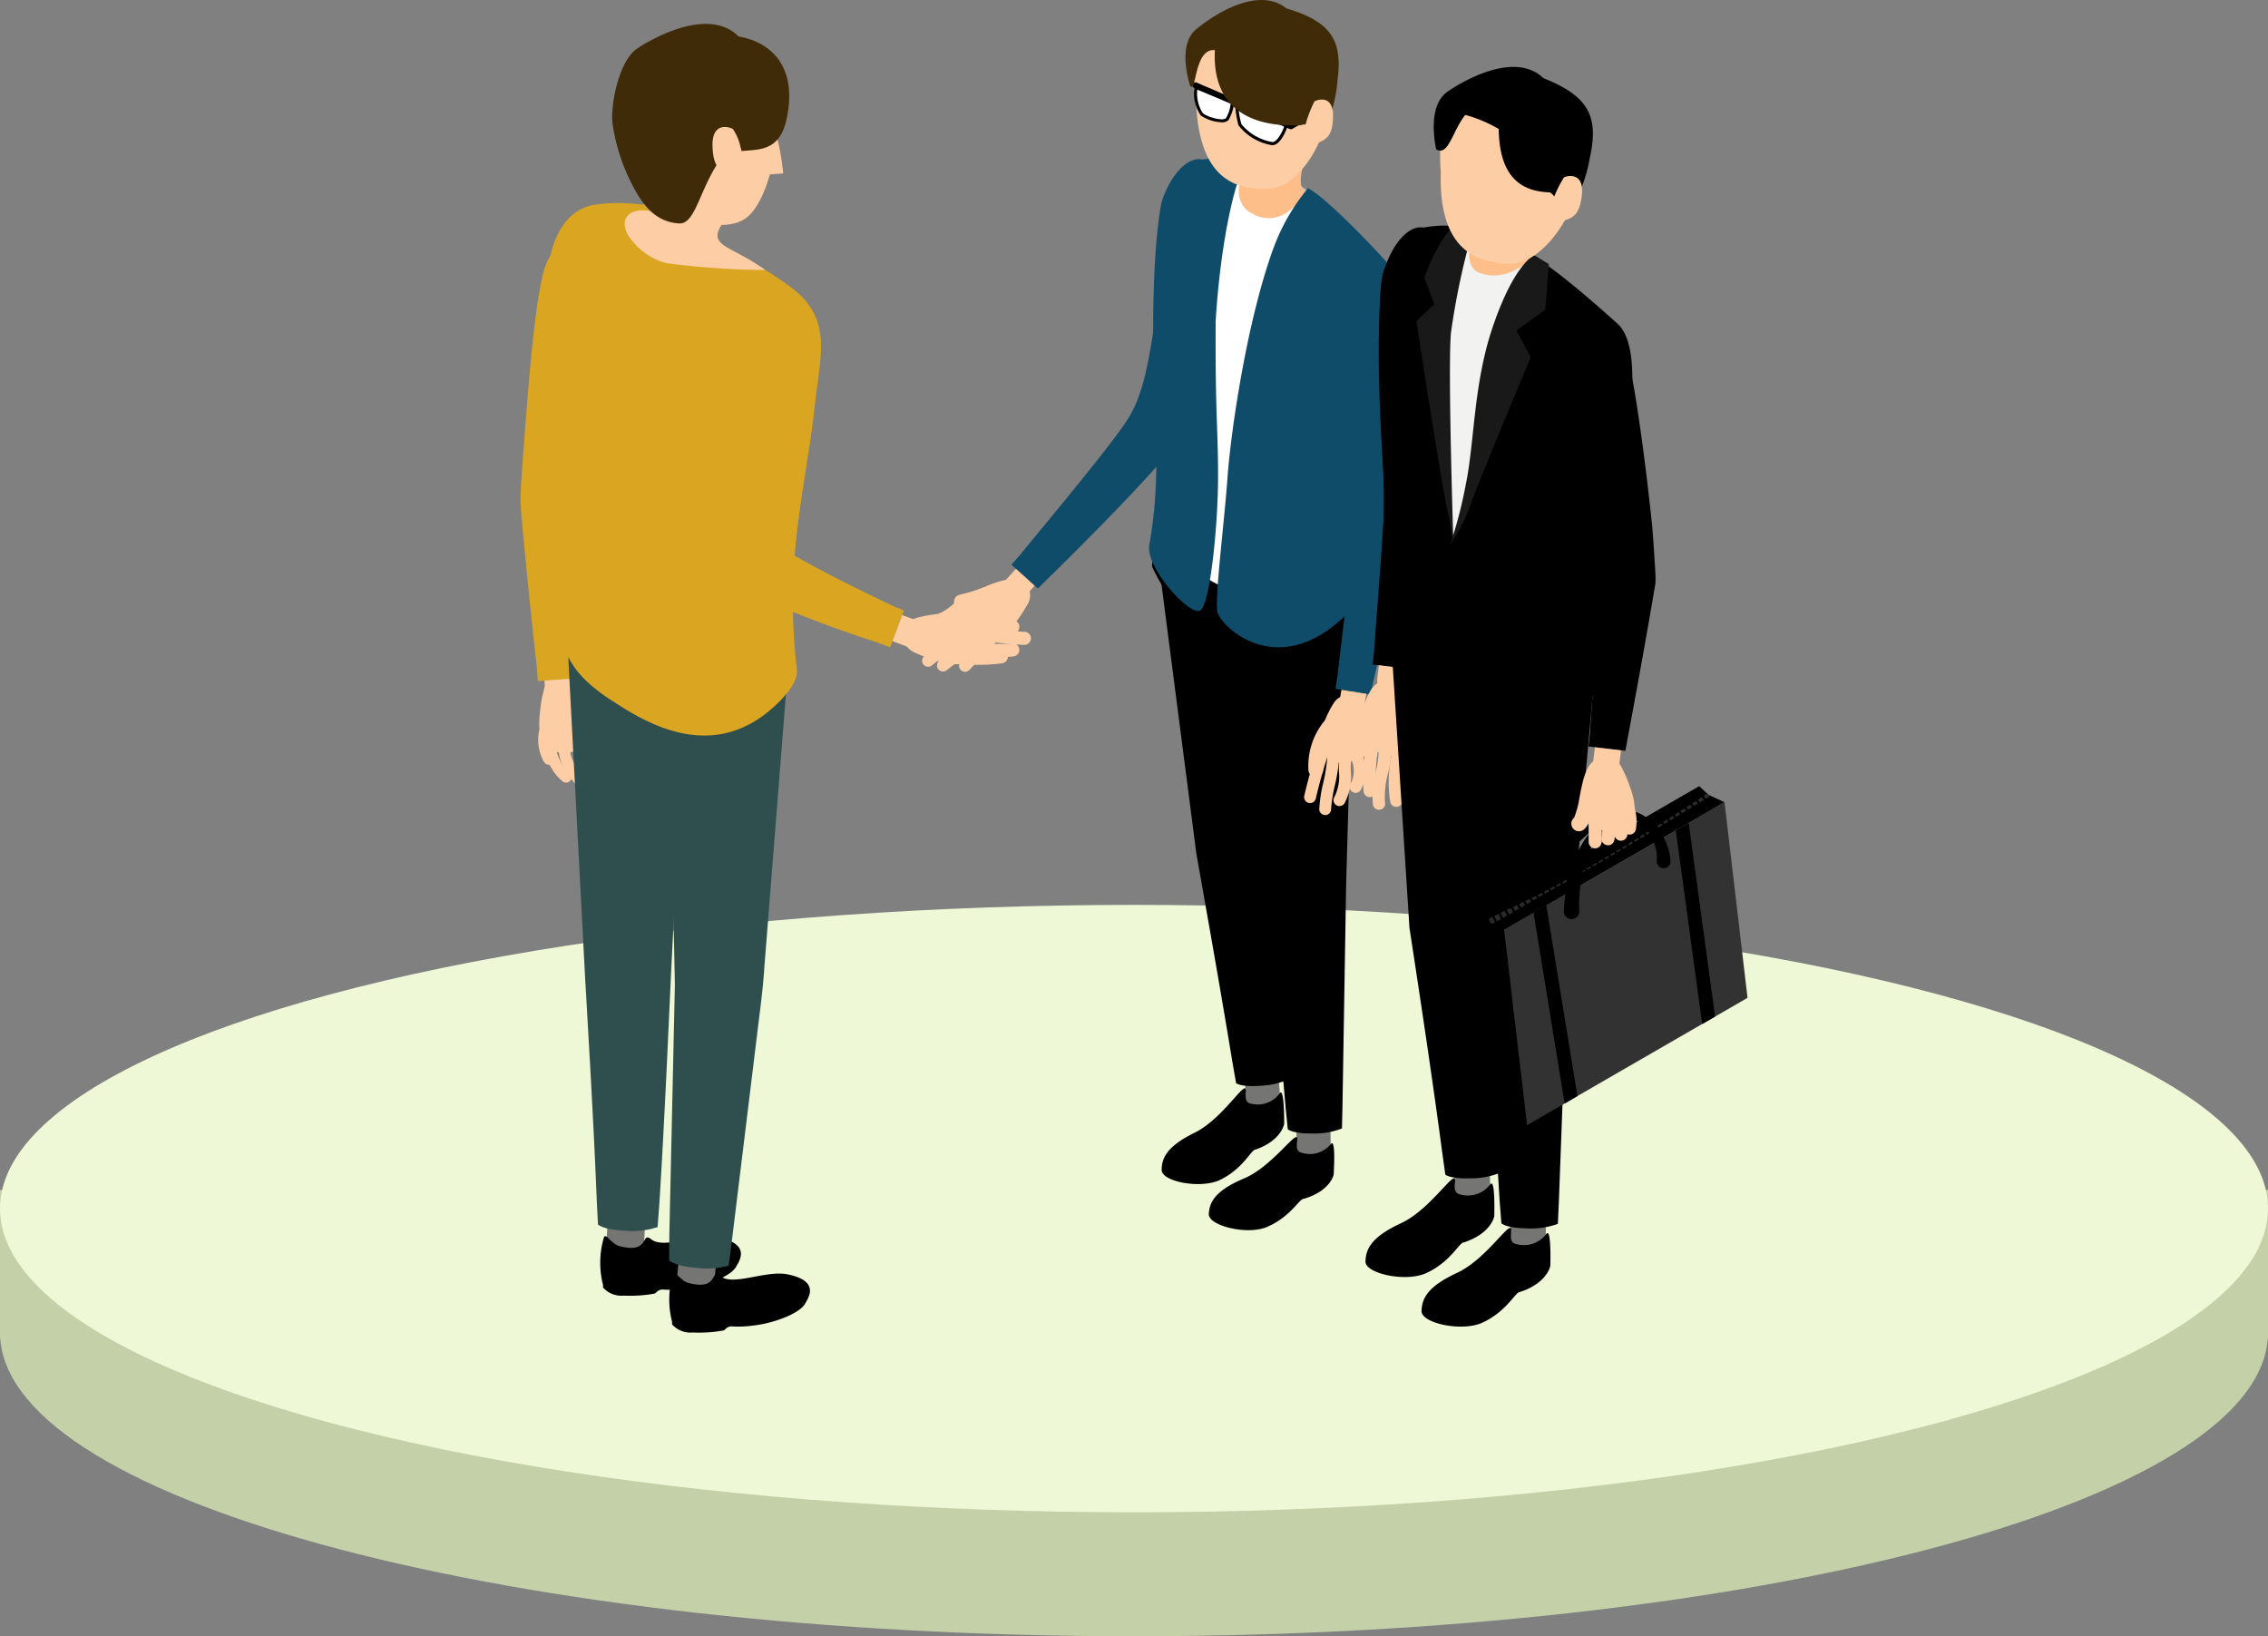 <svg xmlns="http://www.w3.org/2000/svg" width="183" height="132" viewBox="0 0 183 132">
  <rect x="0" y="0" width="183" height="132" fill="#808080" stroke="none"/>
  <g id="reform-icon03" transform="translate(-1004 -2138)">
    <path id="合体_6" data-name="合体 6" d="M-2244.981,25H-2245V13h10.687c15.384-7.734,45.8-13,80.813-13s65.429,5.265,80.814,13H-2062V25h-.019c-.993,13.3-41.571,24-91.482,24S-2243.988,38.3-2244.981,25Z" transform="translate(3249 2221)" fill="#c3d0a8"/>
    <ellipse id="楕円形_23" data-name="楕円形 23" cx="91.5" cy="24.5" rx="91.5" ry="24.5" transform="translate(1004 2211)" fill="#eef8d7"/>
    <g id="グループ_11210" data-name="グループ 11210" transform="translate(496.253 1934)">
      <g id="グループ_11184" data-name="グループ 11184" transform="translate(582.156 204)">
        <g id="グループ_11171" data-name="グループ 11171" transform="translate(18.933 41.02)">
          <path id="パス_12540" data-name="パス 12540" d="M783.88,555.149l.134-.118c.06-.057.1-.093.176-.171l.1-.106c.037-.042.079-.093.116-.14a2.962,2.962,0,0,0,.247-.368,2.58,2.58,0,0,0,.332-1.36l-.005-.109,0-.028,0-.055-.009-.11-.073-.883-2.736.238.072.863.015.194a.172.172,0,0,1,.019-.1,1.035,1.035,0,0,1-.166.165.752.752,0,0,0-.235.443.453.453,0,0,0,.035.292.214.214,0,0,0,.2.114l.155.008a.1.1,0,0,1,.055.011.46.46,0,0,1,.114.054c.012.012.064.039.1.066a.964.964,0,0,1,.12.1c.048.042.135.11.2.173l.1.1c.036.037.057.063.141.143.138.135.277.279.414.432l.2.231.013,0,.024,0a.226.226,0,0,0,.041-.017A.548.548,0,0,0,783.88,555.149Z" transform="translate(-775.062 -505.636)" fill="#757573"/>
          <path id="パス_12541" data-name="パス 12541" d="M763.427,371.052a3.6,3.6,0,0,0-3.554-3.268l-1.824.112c-1.757.107-3.5,1.5-3.275,3.258l2.674,20.638.335,2.592.084.648.042.324.021.162.034.217.229,1.288.906,5.137c.6,3.425,1.193,6.853,1.752,10.276l.3,1.707s.4.336,2.063.2a5.894,5.894,0,0,0,2.291-.576l-.094-1.757c-.221-3.449-.476-6.869-.734-10.295l-.4-5.135-.1-1.284-.02-.269-.01-.285-.02-.64-.079-2.563Z" transform="translate(-754.754 -367.779)"/>
        </g>
        <g id="グループ_11172" data-name="グループ 11172" transform="translate(26.159 46.651)">
          <path id="パス_12542" data-name="パス 12542" d="M801.953,569.791l.133-.553.061-.543-.018-1.171-2.747.041.018,1.172.016-.144-.133.553a.561.561,0,0,0,.414.677l1.578.382A.562.562,0,0,0,801.953,569.791Z" transform="translate(-795.346 -523.127)" fill="#757573"/>
          <path id="パス_12543" data-name="パス 12543" d="M792.259,393.74a3.6,3.6,0,0,0-3.36-3.478l-1.828.007c-1.76.006-3.582,1.3-3.457,3.055l1.479,19.784c.115,1.656.26,3.312.4,4.968l.427,4.967.855,9.932.175,1.735s.377.368,2.045.343a6.062,6.062,0,0,0,2.325-.408l.04-1.736.162-9.794.081-4.9c.028-1.632.047-3.264.1-4.9Z" transform="translate(-783.608 -390.262)"/>
        </g>
        <path id="パス_12544" data-name="パス 12544" d="M778.639,570.424c.06-.946-1.956,2.173-4.3,3.163s-2.781,1.911-2.841,2.857,3.07,1.739,4.68,1.059c1.952-.825,2.616-2.3,2.994-2.278,2.129-.624,2.4-1.935,2.4-1.935s.2-3-.221-2.483a2.181,2.181,0,0,1-2.528.643C778.5,571.26,778.616,570.786,778.639,570.424Z" transform="translate(-748.372 -478.518)"/>
        <path id="パス_12545" data-name="パス 12545" d="M763.106,554.7c.007-.948-1.831,2.279-4.114,3.4s-2.669,2.064-2.676,3.012,3.163,1.563,4.732.794c1.9-.933,2.482-2.445,2.862-2.442,2.09-.742,2.29-2.067,2.29-2.067s.026-3.009-.36-2.467a2.181,2.181,0,0,1-2.488.784C763.015,555.537,763.1,555.058,763.106,554.7Z" transform="translate(-736.992 -466.732)"/>
        <g id="グループ_11173" data-name="グループ 11173" transform="translate(6.679 14.43)">
          <path id="パス_12546" data-name="パス 12546" d="M722.967,278.916a40.827,40.827,0,0,0,1.405-7.8,48.181,48.181,0,0,0,.189-6.792,8.416,8.416,0,0,0-.117-.922,2.381,2.381,0,0,0-1.942-1.786,1.942,1.942,0,0,0-1.946,1.439,5.627,5.627,0,0,0-.246,1.069c-.218,1.6-.356,4.066-.593,6.568a47.053,47.053,0,0,1-1.013,6.737c-.051.213-.12.446-.19.71s-.161.541-.265.834l-.164.455-.193.463c-.069.155-.147.3-.222.461-.037.081-.082.144-.123.219l-.063.11-.032.056-.016.028-.008.014,0,.007-.079.122h0q-.1.156-.2.321c-.078.121-.186.268-.279.4-.185.274-.417.573-.634.868-.449.6-.93,1.214-1.418,1.831-.977,1.234-1.981,2.471-2.885,3.575-1.809,2.209-3.218,3.895-3.29,4.013l-.732.822,2.13,1.924.791-.776c.913-.893,2.635-2.6,4.528-4.532.945-.971,1.935-1.993,2.886-3.016.476-.516.943-1.018,1.393-1.538l.335-.383.333-.4.164-.2c.028-.035.052-.062.083-.1l.091-.125.354-.5h0l0-.006-.088.136h0l0,0,.008-.011.016-.023.031-.045.062-.09.121-.178c.078-.118.163-.236.23-.35.132-.226.261-.448.379-.661l.305-.611c.1-.2.17-.382.25-.563A17.505,17.505,0,0,0,722.967,278.916Z" transform="translate(-707.389 -261.616)" fill="#0f4c6a"/>
          <path id="パス_12547" data-name="パス 12547" d="M707.455,389.434l.768-.849-1.51-1.364-.765.845a.458.458,0,0,0,.032.647l.826.752A.459.459,0,0,0,707.455,389.434Z" transform="translate(-705.83 -355.762)" fill="#fdcea5"/>
        </g>
        <g id="グループ_11175" data-name="グループ 11175" transform="translate(0 46.639)">
          <path id="パス_12548" data-name="パス 12548" d="M692.383,392.835a3.789,3.789,0,0,1,.691-.711,8.7,8.7,0,0,1,.812-.579,12.062,12.062,0,0,1,1.786-.983,1.333,1.333,0,0,1,1.7,1.853,12.033,12.033,0,0,1-1.131,1.7,8.662,8.662,0,0,1-.646.76,3.782,3.782,0,0,1-.767.628,1.85,1.85,0,0,1-2.446-2.663Z" transform="translate(-688.818 -390.393)" fill="#fdcea5"/>
          <g id="グループ_11174" data-name="グループ 11174">
            <path id="パス_12549" data-name="パス 12549" d="M681.424,401.031a.481.481,0,0,1-.259-.887l3.856-2.456a.481.481,0,1,1,.517.811l-3.855,2.456A.48.48,0,0,1,681.424,401.031Z" transform="translate(-680.497 -395.76)" fill="#fdcea5"/>
            <path id="パス_12550" data-name="パス 12550" d="M690.072,392.737a.6.6,0,0,1-.119-1.191,12.762,12.762,0,0,0,2.054-.655,8.523,8.523,0,0,1,2.452-.675.6.6,0,1,1,.087,1.2,7.545,7.545,0,0,0-2.107.6,13.879,13.879,0,0,1-2.245.711A.588.588,0,0,1,690.072,392.737Z" transform="translate(-686.889 -390.215)" fill="#fdcea5"/>
            <path id="パス_12551" data-name="パス 12551" d="M679.644,405.423a.481.481,0,0,1-.3-.862l4.5-3.493a.481.481,0,1,1,.59.76l-4.5,3.493A.479.479,0,0,1,679.644,405.423Z" transform="translate(-679.162 -398.274)" fill="#fdcea5"/>
            <path id="パス_12552" data-name="パス 12552" d="M684.427,408.8a.481.481,0,0,1-.293-.863l3.757-2.876a.481.481,0,1,1,.585.764l-3.757,2.876A.481.481,0,0,1,684.427,408.8Z" transform="translate(-682.747 -401.269)" fill="#fdcea5"/>
            <path id="パス_12553" data-name="パス 12553" d="M691.529,405.917a.481.481,0,0,1-.347-.814c.03-.031,2.986-3.119,3.645-3.861a.481.481,0,0,1,.72.639c-.671.756-3.548,3.76-3.67,3.888A.481.481,0,0,1,691.529,405.917Z" transform="translate(-688.071 -398.359)" fill="#fdcea5"/>
          </g>
        </g>
        <g id="グループ_11176" data-name="グループ 11176" transform="translate(33.346 21.446)">
          <path id="パス_12554" data-name="パス 12554" d="M818.343,305.479c-.267-4.1-.811-10.432-1.348-13.38a9,9,0,0,0-.214-.889c-.96-2.093-3.331-2.142-3.9.053a5.487,5.487,0,0,0-.13,1.111c-.083,3.116.7,9.514,1.077,13.115l.193,1.851c0,.117,0,.239.01.365q-.012.267-.024.549c-.013.372-.054.806-.082,1.231-.141,1.742-.358,3.748-.571,5.647-.429,3.8-.857,7.2-.877,7.527l-.173,1.087,2.831.47s.055-.226.226-1.083c.295-1.218,1.083-4.633,1.817-8.2.366-1.788.722-3.6.982-5.247.063-.414.126-.805.171-1.22l.035-.3c.011-.1.024-.185.029-.321.013-.243.025-.5.027-.711C818.4,306.478,818.371,305.916,818.343,305.479Z" transform="translate(-812.302 -289.629)" fill="#0f4c6a"/>
          <path id="パス_12555" data-name="パス 12555" d="M815.467,427.633l.188-1.129-2.007-.333-.188,1.125a.459.459,0,0,0,.376.527l1.1.187A.459.459,0,0,0,815.467,427.633Z" transform="translate(-813.165 -391.973)" fill="#fdcea5"/>
        </g>
        <g id="グループ_11177" data-name="グループ 11177" transform="translate(18.305 11.292)">
          <path id="パス_12556" data-name="パス 12556" d="M782.562,255.843l2.3.842,2.256,1.514-.085,1.176-5.245-2.236Z" transform="translate(-774.393 -254.151)" fill="#c0c0be"/>
          <path id="パス_12557" data-name="パス 12557" d="M775,249.085c.545.551,3.921.795,4.489,1-.121.869-.579,2.287-.266,2.835.592,1.035,1.922,1.835,3.851,3.674l-6.834.3v0l-4.474-4.99c1.791.737,2.65.461,3.051-.3A6.773,6.773,0,0,0,775,249.085Z" transform="translate(-766.875 -249.085)" fill="#fdbe89"/>
          <path id="パス_12558" data-name="パス 12558" d="M758.491,371.822c3.244,2.2,8.138,1.938,9.231.835s.879-2.694.795-4a14.85,14.85,0,0,0-1.648-4.054s-12.771-6.692-12.967-5.748c-.228,1.1-.713,6.838-.713,6.838A14.418,14.418,0,0,0,758.491,371.822Z" transform="translate(-752.954 -331.296)"/>
          <path id="パス_12559" data-name="パス 12559" d="M763.627,255.353c.021.17-1.743,3.084.369,4.25,2.712,1.5,4.443-1.876,4.443-1.876l3.6,3.976-1.663,27.754s-5.407,2.227-9.616-.187c-4.38-2.512-3.874-4.841-3.874-4.841l3.013-28.943A8.921,8.921,0,0,1,763.627,255.353Z" transform="translate(-755.71 -253.679)" fill="#fff"/>
          <path id="パス_12560" data-name="パス 12560" d="M788.183,277.927c-.567,3.169-1.356,5.867-2.035,9.482a43.134,43.134,0,0,0-.7,9.747c.108.852-.771,1.753-1.346,2.268-5.237,4.69-9.508.666-9.928-.547-.3-.858.507-7.026.788-10.924.279-3.865,1.593-12.724,3.7-18.485a16.359,16.359,0,0,1,2.8-4.866c1.788.974,6.251,5.857,6.251,5.857C788.836,271.759,788.749,274.758,788.183,277.927Z" transform="translate(-768.632 -260.716)" fill="#0f4c6a"/>
          <path id="パス_12561" data-name="パス 12561" d="M753.249,258.6c-1.084,5.665-.555,17.373-.434,20.071a37.341,37.341,0,0,1-.545,7.563c-.333,1.8,3.453,5.993,4.186,5.2s1.343-6.66,1.361-10.545-.234-5.085-.193-12.684c.372-6.462,1.71-12.408,2.614-12.819a8.5,8.5,0,0,0-3.7-.266C755.338,254.844,753.911,256.455,753.249,258.6Z" transform="translate(-752.249 -253.542)" fill="#0f4c6a"/>
        </g>
        <g id="グループ_11181" data-name="グループ 11181" transform="translate(21.242)">
          <path id="パス_12562" data-name="パス 12562" d="M777.565,213.892c.194,3.337-2.21,7.947-4.927,8.1s-5.555-.745-5.9-6.631a14.438,14.438,0,0,1-.086-4.382,4.224,4.224,0,0,1,2.712-2.689C774.936,206.1,777.37,210.555,777.565,213.892Z" transform="translate(-765.865 -206.78)" fill="#fdcea5"/>
          <g id="グループ_11180" data-name="グループ 11180" transform="translate(0.571 6.645)">
            <g id="グループ_11178" data-name="グループ 11178" transform="translate(0.123 0.232)">
              <path id="パス_12563" data-name="パス 12563" d="M767.281,232.155a3.055,3.055,0,0,0,.464,2.167c.356.317,1.731.743,2.048.387a3.365,3.365,0,0,0,.426-1.375Z" transform="translate(-767.12 -231.98)" fill="#fff"/>
              <path id="パス_12564" data-name="パス 12564" d="M768.968,234.446a3.243,3.243,0,0,1-1.682-.551,3.149,3.149,0,0,1-.5-2.285l.028-.151,3.17,1.272-.01.1a3.416,3.416,0,0,1-.457,1.446A.717.717,0,0,1,768.968,234.446Zm-1.96-2.636a2.894,2.894,0,0,0,.446,1.9c.35.312,1.626.67,1.869.4a2.9,2.9,0,0,0,.383-1.21Z" transform="translate(-766.745 -231.458)"/>
            </g>
            <g id="グループ_11179" data-name="グループ 11179" transform="translate(3.427 1.532)">
              <path id="パス_12565" data-name="パス 12565" d="M780.483,237.4a7.994,7.994,0,0,0,.263,1.7,4.238,4.238,0,0,0,2.629,1.523c.653-.038,1.125-1.477,1.135-1.586S780.483,237.4,780.483,237.4Z" transform="translate(-780.345 -237.21)" fill="#fff"/>
              <path id="パス_12566" data-name="パス 12566" d="M782.928,240.186a4.324,4.324,0,0,1-2.711-1.6,7.92,7.92,0,0,1-.272-1.741l-.011-.195.182.069c4.128,1.561,4.119,1.648,4.108,1.766-.01.1-.493,1.656-1.253,1.7Zm-2.717-3.162a6.559,6.559,0,0,0,.239,1.463,4.127,4.127,0,0,0,2.505,1.445c.481-.028.909-1.1,1-1.407C783.583,238.326,781.579,237.544,780.212,237.024Z" transform="translate(-779.934 -236.649)"/>
            </g>
            <path id="パス_12567" data-name="パス 12567" d="M774.193,234.314a.238.238,0,0,1-.094-.019l-7.7-3.306a.238.238,0,0,1,.188-.438l7.592,3.259,3.035-1.765a.238.238,0,1,1,.239.411l-3.138,1.825A.239.239,0,0,1,774.193,234.314Z" transform="translate(-766.253 -230.532)"/>
          </g>
          <path id="パス_12568" data-name="パス 12568" d="M772.114,204.672c3.55,1.068,4.571,2.509,4.127,5.834a11.379,11.379,0,0,1-1.469,4.764s-.337-1.571-1.495-1.166c-1.456.056-7.243.253-6.928-6.058-1.706-.19-1.48,3.679-2.008,2.854-.373-1.253-.765-3.48.486-4.528C765.9,205.468,769.715,202.75,772.114,204.672Z" transform="translate(-763.974 -204)" fill="#402b09"/>
          <path id="パス_12569" data-name="パス 12569" d="M802.872,239.75c.95-.43,1.622-.469,1.667-2.272s-1.208-1.429-1.5-1.263a9.666,9.666,0,0,0-.837,2.374Z" transform="translate(-792.629 -228.035)" fill="#fdcea5"/>
        </g>
        <g id="グループ_11183" data-name="グループ 11183" transform="translate(30.818 56.082)">
          <path id="パス_12570" data-name="パス 12570" d="M807.314,431.659a2.62,2.62,0,0,1,.088-.816,6.525,6.525,0,0,1,.267-.783,8.6,8.6,0,0,1,.763-1.525,1.357,1.357,0,0,1,2.461.444,8.589,8.589,0,0,1,.183,1.7,6.539,6.539,0,0,1-.023.827,2.614,2.614,0,0,1-.2.795,1.856,1.856,0,0,1-3.537-.637Z" transform="translate(-806.031 -427.919)" fill="#fdcea5"/>
          <g id="グループ_11182" data-name="グループ 11182" transform="translate(0 1.812)">
            <path id="パス_12571" data-name="パス 12571" d="M802.686,445.2a.478.478,0,0,1-.465-.593,40.625,40.625,0,0,1,1.287-4.413c.068-.19.125-.351.174-.505a.479.479,0,0,1,.912.29c-.052.163-.112.334-.184.535a39.834,39.834,0,0,0-1.26,4.321A.478.478,0,0,1,802.686,445.2Z" transform="translate(-802.207 -438.308)" fill="#fdcea5"/>
            <path id="パス_12572" data-name="パス 12572" d="M804.176,439.944h-.02a.6.6,0,0,1-.578-.618,5.709,5.709,0,0,1,1.31-3.921.6.6,0,0,1,.971.7,4.555,4.555,0,0,0-1.086,3.263A.6.6,0,0,1,804.176,439.944Z" transform="translate(-803.234 -435.156)" fill="#fdcea5"/>
            <path id="パス_12573" data-name="パス 12573" d="M807.557,449.483a.478.478,0,0,1-.478-.458,11.46,11.46,0,0,1,.307-2.076,13.11,13.11,0,0,0,.367-2.639.478.478,0,0,1,.953-.089,12.76,12.76,0,0,1-.381,2.914,12.181,12.181,0,0,0-.29,1.85.478.478,0,0,1-.458.5Z" transform="translate(-805.858 -441.625)" fill="#fdcea5"/>
            <path id="パス_12574" data-name="パス 12574" d="M812.152,450.123a.478.478,0,0,1-.413-.719,3.727,3.727,0,0,0,.373-2.063,5.959,5.959,0,0,1,.088-1.36.478.478,0,1,1,.935.2,5.182,5.182,0,0,0-.066,1.143,4.6,4.6,0,0,1-.5,2.556A.478.478,0,0,1,812.152,450.123Z" transform="translate(-809.303 -442.988)" fill="#fdcea5"/>
            <path id="パス_12575" data-name="パス 12575" d="M817.359,447.167a.479.479,0,0,1-.413-.719,2.224,2.224,0,0,0,.15-1.771,3.852,3.852,0,0,1-.112-1.16.478.478,0,1,1,.952.092,3.106,3.106,0,0,0,.1.878,3.145,3.145,0,0,1-.26,2.442A.478.478,0,0,1,817.359,447.167Z" transform="translate(-813.206 -441.099)" fill="#fdcea5"/>
          </g>
        </g>
      </g>
      <g id="グループ_11195" data-name="グループ 11195" transform="translate(549.741 205.93)">
        <g id="グループ_11186" data-name="グループ 11186" transform="translate(1.428 52.493)">
          <path id="パス_12576" data-name="パス 12576" d="M555.93,426.254a3.517,3.517,0,0,1-.137-.965,8.449,8.449,0,0,1,.059-.98,11.031,11.031,0,0,1,.368-1.98,1.446,1.446,0,0,1,2.693-.208,11,11,0,0,1,.667,1.9,8.453,8.453,0,0,1,.208.959,3.528,3.528,0,0,1,.012.975,2,2,0,0,1-3.87.3Z" transform="translate(-555.705 -421.294)" fill="#fdcea5"/>
          <g id="グループ_11185" data-name="グループ 11185" transform="translate(0 1.624)">
            <path id="パス_12577" data-name="パス 12577" d="M568.237,445.846a.457.457,0,0,1-.374-.194,11,11,0,0,1-1.716-3.744.457.457,0,1,1,.9-.128,10.267,10.267,0,0,0,1.559,3.347.457.457,0,0,1-.374.719Z" transform="translate(-563.463 -437.978)" fill="#fdcea5"/>
            <path id="パス_12578" data-name="パス 12578" d="M567.835,432.638a.571.571,0,0,1-.569-.535,2.786,2.786,0,0,0-.682-1.687,6.218,6.218,0,0,1-1-1.894.571.571,0,1,1,1.088-.347,5.093,5.093,0,0,0,.838,1.573,3.887,3.887,0,0,1,.9,2.282.571.571,0,0,1-.534.606Z" transform="translate(-563.025 -427.777)" fill="#fdcea5"/>
            <path id="パス_12579" data-name="パス 12579" d="M563.779,445.419a.456.456,0,0,1-.36-.176l-.033-.043c-.839-1.073-1.5-1.92-1.316-3.395a.457.457,0,0,1,.907.114c-.138,1.1.339,1.707,1.129,2.718l.033.043a.457.457,0,0,1-.36.738Z" transform="translate(-560.387 -437.993)" fill="#fdcea5"/>
            <path id="パス_12580" data-name="パス 12580" d="M559.118,444.1a.456.456,0,0,1-.235-.065,4.159,4.159,0,0,1-1.508-3.56.457.457,0,1,1,.9.164,3.276,3.276,0,0,0,1.08,2.614.457.457,0,0,1-.236.848Z" transform="translate(-556.866 -437.012)" fill="#fdcea5"/>
            <path id="パス_12581" data-name="パス 12581" d="M556.31,440.768a.457.457,0,0,1-.386-.213,3.609,3.609,0,0,1-.378-2.63.457.457,0,1,1,.887.221,2.677,2.677,0,0,0,.263,1.921.456.456,0,0,1-.142.63A.452.452,0,0,1,556.31,440.768Z" transform="translate(-555.444 -435.124)" fill="#fdcea5"/>
          </g>
        </g>
        <g id="グループ_11187" data-name="グループ 11187" transform="translate(0 17.725)">
          <path id="パス_12582" data-name="パス 12582" d="M554.955,299.153c.491-4.076,1.2-10.441,1.224-13.462a9.962,9.962,0,0,0-.037-1c-.579-2.461-3.127-3.06-4.228-.8a6.119,6.119,0,0,0-.385,1.178c-.737,3.087-1.2,9.622-1.486,13.3-.038.5-.088,1.149-.145,1.9-.026.379-.054.783-.083,1.208q-.019.328-.038.671-.009.172-.018.348l-.007.2-.005.221c0,.142-.01.31,0,.435l.023.4q.028.363.057.736l.131,1.466c.1.98.192,1.977.286,2.947.388,3.874.758,7.323.813,7.653.08,1.151.085,1.214.085,1.214l3.158-.2s0-.255-.026-1.216c.025-1.263.046-4.805.056-8.461,0-.911.007-1.829.01-2.722,0-.438.008-.87.012-1.291,0-.22.011-.38.016-.559.014-.159.036-.262.052-.407l.31-2.117C554.825,300.142,554.9,299.589,554.955,299.153Z" transform="translate(-549.741 -282.478)" fill="#daa520"/>
          <path id="パス_12583" data-name="パス 12583" d="M559.793,423.907l-.08-1.256-2.239.143.081,1.258a.506.506,0,0,0,.537.472l1.229-.08A.505.505,0,0,0,559.793,423.907Z" transform="translate(-555.537 -387.544)" fill="#fdcea5"/>
        </g>
        <g id="グループ_11188" data-name="グループ 11188" transform="translate(3.875 48.172)">
          <path id="パス_12584" data-name="パス 12584" d="M580.363,600.646c.031-.359.039-.669.059-1s.034-.658.046-.982l-3.026-.129c-.025.636-.058,1.272-.1,1.9a.629.629,0,0,0,.571.662l1.782.172A.633.633,0,0,0,580.363,600.646Z" transform="translate(-574.303 -549.819)" fill="#757573"/>
          <path id="パス_12585" data-name="パス 12585" d="M574.733,408a3.975,3.975,0,0,0-3.617-3.919l-2.015-.038c-1.94-.037-3.981,1.34-3.887,3.28l1.142,21.716.143,2.727.072,1.371.081,1.362.31,5.442c.2,3.628.39,7.258.534,10.877l.094,1.9s.392.425,2.229.51a6.5,6.5,0,0,0,2.584-.3l.145-1.944c.229-3.617.41-7.2.584-10.791l.249-5.382.124-2.675.136-2.682Z" transform="translate(-565.212 -404.04)" fill="#2f4f4f"/>
        </g>
        <path id="パス_12586" data-name="パス 12586" d="M579.532,602.4c1.038.857,3.685-.493,5.451-.13,2.676.549,1.638,1.929,1.419,2.345-.424.8-2.544,1.615-4.23,1.787a8.543,8.543,0,0,1-1.615.069.68.68,0,0,0-.568.185l-.135.13a11.094,11.094,0,0,1-2.525.171,1.97,1.97,0,0,1-1.672-.656l0-.21a7.186,7.186,0,0,1,.058-3.783c.12-.523.58.471,1.251.65C579.482,603.628,578.7,601.756,579.532,602.4Z" transform="translate(-568.994 -504.366)"/>
        <g id="グループ_11189" data-name="グループ 11189" transform="translate(11.944 49.721)">
          <path id="パス_12587" data-name="パス 12587" d="M603,612.42l.175-1.915-3.016-.269-.174,1.91a.619.619,0,0,0,.56.672l1.783.163A.62.62,0,0,0,603,612.42Z" transform="translate(-599.343 -560.142)" fill="#757573"/>
          <path id="パス_12588" data-name="パス 12588" d="M606.924,414.371a3.984,3.984,0,0,0-3.5-4.041l-2.013-.1c-1.939-.093-4.018,1.216-3.981,3.149l.472,22.42.029,1.411.015.706c0,.235-.009.469-.012.7l-.062,2.813-.125,5.63-.25,11.271-.011,1.919s.37.446,2.2.61a6.663,6.663,0,0,0,2.6-.183l.248-1.906,1.355-11.077.677-5.541c.218-1.848.486-3.693.6-5.547Z" transform="translate(-597.43 -410.227)" fill="#2f4f4f"/>
        </g>
        <path id="パス_12589" data-name="パス 12589" d="M601.783,614.267c1.038.857,3.685-.493,5.451-.13,2.676.549,1.638,1.929,1.418,2.344-.424.8-2.544,1.615-4.23,1.788a8.593,8.593,0,0,1-1.616.069.681.681,0,0,0-.568.185l-.135.131a11.127,11.127,0,0,1-2.525.171,1.971,1.971,0,0,1-1.672-.656l0-.21a7.189,7.189,0,0,1,.058-3.783c.12-.523.581.471,1.251.65C601.733,615.495,600.953,613.623,601.783,614.267Z" transform="translate(-585.673 -513.261)"/>
        <g id="グループ_11190" data-name="グループ 11190" transform="translate(14.599 23.718)">
          <path id="パス_12590" data-name="パス 12590" d="M613.253,322.468c.436-1.832,1.094-4.258,1.7-6.554s1.157-4.486,1.413-5.912c.071-.4.118-.729.137-.991-.138-2.512-2.532-3.573-4.021-1.532a6.071,6.071,0,0,0-.586,1.1,78.589,78.589,0,0,0-3.432,12.557c-.1.494-.219,1.126-.332,1.939q-.022.148-.04.324t-.036.355q-.011.211-.023.428c0,.094,0,.207.005.311l.008.159.007.09q.01.088.026.177a2.981,2.981,0,0,0,.077.341c.029.091.062.182.1.271.018.043.038.092.055.13l.052.1q.054.1.113.2c.073.117.142.212.218.317q.1.124.206.245a5.741,5.741,0,0,0,.744.671,11.768,11.768,0,0,0,1.363.883c.449.254.9.484,1.35.7.9.437,1.813.831,2.7,1.2,3.548,1.448,6.739,2.478,7.053,2.57l1.15.43,1.115-2.961s-.23-.1-1.107-.476c-1.075-.53-4.152-1.972-7.131-3.624-.74-.413-1.471-.84-2.13-1.266-.329-.212-.638-.424-.908-.627a4.441,4.441,0,0,1-.607-.527c-.018-.026-.042-.053-.036-.056s.01-.012-.013.007c-.041.036-.092.075-.125.107q-.105.1-.217.189t-.231.174c-.074.055-.127.1-.2.148s-.133.088-.2.128-.11.072-.17.1a1.5,1.5,0,0,1-.175.082,1.056,1.056,0,0,1-.132.059c-.039.016-.107.027-.128.037a.409.409,0,0,1-.093.02l-.025,0h-.006l.638-.054.068-.009.27-.029q.269-.024.537-.029t.532.009l.03,0h0v.021l.012-.053.01-.055,0-.028.009-.044c.025-.12.042-.224.074-.361C613.033,323.359,613.162,322.854,613.253,322.468Z" transform="translate(-608.029 -306.404)" fill="#daa520"/>
          <path id="パス_12591" data-name="パス 12591" d="M671.542,402.554l-1.17-.435-.791,2.1,1.189.442a.507.507,0,0,0,.653-.3l.415-1.16A.5.5,0,0,0,671.542,402.554Z" transform="translate(-654.165 -378.146)" fill="#fdcea5"/>
        </g>
        <g id="グループ_11191" data-name="グループ 11191" transform="translate(2.209 14.093)">
          <path id="パス_12592" data-name="パス 12592" d="M587.472,269.351l2.6.743,2.6,1.486v1.3l-5.945-2.043Z" transform="translate(-579.674 -269.007)" fill="#c0c0be"/>
          <path id="パス_12593" data-name="パス 12593" d="M571.622,398.759c3.741,2.16,9.1,1.486,10.217.186s.753-3.032.557-4.458-2.134-4.327-2.134-4.327-14.575-6.346-14.715-5.292c-.163,1.225-.241,7.576-.241,7.576A15.893,15.893,0,0,0,571.622,398.759Z" transform="translate(-563.617 -355.502)" fill="#2f4f4f"/>
          <path id="パス_12594" data-name="パス 12594" d="M580.128,285.525c.371-3.53,1.243-6.158-1.022-8.545s-12.629-7.413-12.632-7.431a13.741,13.741,0,0,0-4.365,0c-1.579.372-2.787,1.672-3.344,4.087-.743,6.316.767,19.149,1.115,22.106a41.143,41.143,0,0,1,0,8.36c-.223,2.01,1.486,3.9,3.808,5.387s8.267,5.573,13.654,0c.592-.612,1.486-1.672,1.3-2.6a47.577,47.577,0,0,1,0-10.775C579.1,292.084,579.756,289.054,580.128,285.525Z" transform="translate(-558.561 -269.018)" fill="#daa520"/>
          <path id="パス_12595" data-name="パス 12595" d="M586.478,272.284c-1.2-.946-3.9-.743-2.972,1.3S589.079,274.328,586.478,272.284Z" transform="translate(-577.115 -270.798)" fill="#fdcea5"/>
          <path id="パス_12596" data-name="パス 12596" d="M586.678,267.977c.643.562,4.561,1.678,5.2,1.858-1.486,2.044.557,1.858,3.344,3.9a63.128,63.128,0,0,1-7.988-.557,5.237,5.237,0,0,1-3.158-2.415A3.533,3.533,0,0,0,586.678,267.977Z" transform="translate(-577.686 -267.977)" fill="#fdcea5"/>
        </g>
        <g id="グループ_11192" data-name="グループ 11192" transform="translate(7.4 0)">
          <path id="パス_12597" data-name="パス 12597" d="M596.374,223.265c-.109,2.121-.764,5.263-2.1,6.783-.984,1.118-2.46.962-3.731.9-3-.154-6.543-.878-6.21-7.369a15.91,15.91,0,0,1,.433-4.813,4.657,4.657,0,0,1,3.3-2.62C594.432,214.4,596.563,219.584,596.374,223.265Z" transform="translate(-583.053 -214.772)" fill="#fdcea5"/>
          <path id="パス_12598" data-name="パス 12598" d="M629.352,247.116a19.426,19.426,0,0,1,.58,3.192l-1.494.109Z" transform="translate(-616.128 -238.247)" fill="#fdcea5"/>
          <path id="パス_12599" data-name="パス 12599" d="M589.485,212.713c3.4.626,4.707,3.3,3.82,6.891s-4.156,1.418-5.37,3.154c-1.608,2.336-1.937,5.109-3.235,5.042-2.226-.114-3.244-2.027-3.919-3.364a15.508,15.508,0,0,1-1.441-4.538c-.258-1.418.456-5.2,1.954-6.2C582.584,212.837,587.087,210.317,589.485,212.713Z" transform="translate(-579.287 -211.706)" fill="#402b09"/>
          <path id="パス_12600" data-name="パス 12600" d="M613.467,248.956c-1.051-.467-1.792-.505-1.855-2.492s1.321-1.585,1.643-1.4a4.184,4.184,0,0,1,.616,1.456,2.734,2.734,0,0,1-.236,2.144Z" transform="translate(-603.514 -236.587)" fill="#fdcea5"/>
        </g>
        <g id="グループ_11194" data-name="グループ 11194" transform="translate(30.888 46.213)">
          <path id="パス_12601" data-name="パス 12601" d="M677.728,405.567a3.5,3.5,0,0,1-.981-.029,8.384,8.384,0,0,1-.962-.229,10.953,10.953,0,0,1-1.9-.714,1.479,1.479,0,0,1,.261-2.745,10.96,10.96,0,0,1,2-.342,8.349,8.349,0,0,1,.988-.043,3.5,3.5,0,0,1,.969.157,2.038,2.038,0,0,1-.376,3.945Z" transform="translate(-673.068 -400.148)" fill="#fdcea5"/>
          <g id="グループ_11193" data-name="グループ 11193" transform="translate(2.555)">
            <path id="パス_12602" data-name="パス 12602" d="M693.149,403.811c-.947,0-2.445-.145-3.538-.25-.441-.043-.815-.079-1.058-.1a.527.527,0,1,1,.075-1.052c.249.018.633.055,1.084.1,1.072.1,2.541.246,3.437.246a.527.527,0,1,1,0,1.055Z" transform="translate(-686.862 -400.86)" fill="#fdcea5"/>
            <path id="パス_12603" data-name="パス 12603" d="M684.039,398.788a.659.659,0,0,1-.176-1.295,4.533,4.533,0,0,0,.91-.637c.231-.186.469-.379.692-.527a.659.659,0,0,1,.731,1.1c-.173.115-.377.281-.595.456a4.385,4.385,0,0,1-1.386.882A.669.669,0,0,1,684.039,398.788Z" transform="translate(-683.352 -396.218)" fill="#fdcea5"/>
            <path id="パス_12604" data-name="パス 12604" d="M696.608,407.411c-.281,0-.916-.059-2.618-.219-.645-.06-1.416-.133-1.772-.161a.534.534,0,0,1-.183,0c-.574-.089-.549-.52-.539-.606.064-.516.439-.482,1.187-.417.374.033.88.08,1.406.13.962.09,2.268.212,2.509.218a.535.535,0,0,1,.523.288.527.527,0,0,1-.235.708A.483.483,0,0,1,696.608,407.411Zm-.2-1h0Zm0,0h0Zm0,0Z" transform="translate(-689.433 -403.532)" fill="#fdcea5"/>
            <path id="パス_12605" data-name="パス 12605" d="M691.924,410.661a13.035,13.035,0,0,1-3.843-.65.527.527,0,0,1,.334-1,10.644,10.644,0,0,0,4.4.536.527.527,0,1,1,.154,1.043A7.192,7.192,0,0,1,691.924,410.661Z" transform="translate(-686.606 -405.786)" fill="#fdcea5"/>
            <path id="パス_12606" data-name="パス 12606" d="M686.732,414.054a12.335,12.335,0,0,1-3.081-.329.528.528,0,0,1,.295-1.013,13.733,13.733,0,0,0,4.606.171.527.527,0,0,1,.154,1.043A13.878,13.878,0,0,1,686.732,414.054Z" transform="translate(-683.271 -408.565)" fill="#fdcea5"/>
          </g>
        </g>
      </g>
      <g id="グループ_11209" data-name="グループ 11209" transform="translate(616.869 209.399)">
        <g id="グループ_11197" data-name="グループ 11197" transform="translate(0 49.451)">
          <path id="パス_12607" data-name="パス 12607" d="M822.607,427.731a3.257,3.257,0,0,1-.111-.93,7.993,7.993,0,0,1,.078-.94,10.644,10.644,0,0,1,.4-1.894,1.4,1.4,0,0,1,2.6-.139,10.633,10.633,0,0,1,.6,1.841,7.984,7.984,0,0,1,.178.927,3.264,3.264,0,0,1-.011.937,1.925,1.925,0,0,1-3.742.2Z" transform="translate(-821.31 -423)" fill="#fdcea5"/>
          <g id="グループ_11196" data-name="グループ 11196" transform="translate(0 0.086)">
            <path id="パス_12608" data-name="パス 12608" d="M821.664,442.481a.5.5,0,0,1-.49-.406,14.7,14.7,0,0,1,.3-4.214c.072-.441.134-.822.148-1.02a.5.5,0,1,1,.995.073c-.017.241-.08.623-.158,1.107a14.525,14.525,0,0,0-.3,3.868.5.5,0,0,1-.4.583A.473.473,0,0,1,821.664,442.481Z" transform="translate(-820.266 -433.114)" fill="#fdcea5"/>
            <path id="パス_12609" data-name="パス 12609" d="M818.385,429.522a.625.625,0,0,1-.585-.839c.1-.268.217-.767.343-1.295.473-1.99.963-4.047,2.239-4.047h.021a.623.623,0,0,1,.025,1.246c-.4.284-.871,2.245-1.073,3.09a14.53,14.53,0,0,1-.386,1.437A.623.623,0,0,1,818.385,429.522Z" transform="translate(-817.761 -423.341)" fill="#fdcea5"/>
            <path id="パス_12610" data-name="パス 12610" d="M824.685,446.546a.5.5,0,0,1-.481-.366,7.087,7.087,0,0,1,.208-2.675,7.122,7.122,0,0,0,.221-2.407.5.5,0,0,1,.944-.321,6.8,6.8,0,0,1-.185,2.912,7.275,7.275,0,0,0-.227,2.226.5.5,0,0,1-.348.614A.493.493,0,0,1,824.685,446.546Z" transform="translate(-822.539 -436.156)" fill="#fdcea5"/>
            <path id="パス_12611" data-name="パス 12611" d="M830.047,446.971a.5.5,0,0,1-.483-.375,9.951,9.951,0,0,1,.013-3.311,12.816,12.816,0,0,0,.113-1.456.5.5,0,0,1,.489-.508h.01a.5.5,0,0,1,.5.489,13.346,13.346,0,0,1-.118,1.586,9.339,9.339,0,0,0-.038,2.953.5.5,0,0,1-.36.607A.491.491,0,0,1,830.047,446.971Z" transform="translate(-826.505 -436.817)" fill="#fdcea5"/>
            <path id="パス_12612" data-name="パス 12612" d="M834.515,443a.5.5,0,0,1-.48-.366,5.936,5.936,0,0,1-.054-2.047,12.58,12.58,0,0,0,.046-2.069.5.5,0,1,1,.994-.079,13.344,13.344,0,0,1-.046,2.229,5.318,5.318,0,0,0,.021,1.7.5.5,0,0,1-.347.614A.492.492,0,0,1,834.515,443Z" transform="translate(-829.873 -434.314)" fill="#fdcea5"/>
          </g>
        </g>
        <g id="グループ_11198" data-name="グループ 11198" transform="translate(1.633 14.899)">
          <path id="パス_12613" data-name="パス 12613" d="M829.785,300.7a123.954,123.954,0,0,0-.391-12.916,9.423,9.423,0,0,0-.16-.938c-.852-2.241-3.316-2.469-4.063-.223a5.758,5.758,0,0,0-.214,1.149c-.305,2.993.037,9.2.13,12.675.024.944.066,2.44.083,4.135,0,.419,0,.852,0,1.293q-.006.308-.012.622c0,.209-.022.445-.032.668-.053.914-.118,1.857-.183,2.774-.264,3.673-.528,6.963-.532,7.279l-.132,1.141,2.97.363s.047-.237.187-1.137c.242-1.182.881-4.489,1.476-7.945.147-.869.294-1.735.422-2.616.057-.462.113-.95.147-1.358.04-.426.075-.838.1-1.227C829.706,302.866,829.771,301.544,829.785,300.7Z" transform="translate(-824.283 -285.046)"/>
          <path id="パス_12614" data-name="パス 12614" d="M827.819,419.731l.145-1.183-2.105-.258-.145,1.181a.478.478,0,0,0,.416.533l1.156.143A.478.478,0,0,0,827.819,419.731Z" transform="translate(-825.352 -384.918)" fill="#fdcea5"/>
        </g>
        <g id="グループ_11199" data-name="グループ 11199" transform="translate(3.175 43.999)">
          <path id="パス_12615" data-name="パス 12615" d="M853.5,583.588c0-.348-.018-.639-.026-.959s-.022-.626-.039-.931l-2.86.132c.03.6.052,1.2.062,1.793a.6.6,0,0,0,.59.578l1.693.03A.6.6,0,0,0,853.5,583.588Z" transform="translate(-845.53 -536.498)" fill="#757573"/>
          <path id="パス_12616" data-name="パス 12616" d="M839.449,404.921a3.76,3.76,0,0,0-3.458-3.674l-1.905-.017c-1.835-.016-3.752,1.3-3.644,3.136l1.424,22.306h0c.924,6.038,1.843,12.1,2.646,18.137l.249,1.785s.405.367,2.143.294a6.135,6.135,0,0,0,2.408-.5l-.028-1.846c-.079-3.095-.2-6.155-.324-9.221s-.264-6.121-.411-9.187h0l0-.042v-.021c.025.7.007.191.013.346V426.4l0-.084.007-.169.014-.337.028-.674.056-1.348.111-2.7L839,415.7Z" transform="translate(-830.438 -401.23)"/>
        </g>
        <g id="グループ_11200" data-name="グループ 11200" transform="translate(10.549 45.325)">
          <path id="パス_12617" data-name="パス 12617" d="M871.477,599.9l.012-1.81-2.863-.027-.012,1.816a.585.585,0,0,0,.582.59l1.693.011A.585.585,0,0,0,871.477,599.9Z" transform="translate(-866.426 -550.094)" fill="#757573"/>
          <path id="パス_12618" data-name="パス 12618" d="M868.852,410.469a3.752,3.752,0,0,0-3.271-3.825l-1.9-.111c-1.832-.108-3.812,1.121-3.8,2.964l.2,21.537c-.05,3.6.27,7.218.471,10.826l.661,10.816.143,1.815s.385.394,2.124.409a6.334,6.334,0,0,0,2.432-.366l.081-1.8.394-10.582.2-5.288.049-1.322.025-.661.059-.66.237-2.641Z" transform="translate(-859.882 -406.527)"/>
        </g>
        <path id="パス_12619" data-name="パス 12619" d="M847.27,599.7c.03-.987-1.963,2.332-4.369,3.445s-2.831,2.088-2.862,3.075,3.26,1.705,4.913.94c2.005-.927,2.646-2.489,3.041-2.477,2.2-.724,2.436-2.1,2.436-2.1s.1-3.136-.317-2.579a2.274,2.274,0,0,1-2.612.757C847.155,600.578,847.258,600.08,847.27,599.7Z" transform="translate(-834.459 -505.859)"/>
        <path id="パス_12620" data-name="パス 12620" d="M829.207,583.714c.03-.987-1.963,2.332-4.369,3.445s-2.831,2.088-2.861,3.076,3.26,1.705,4.913.94c2.005-.927,2.646-2.489,3.041-2.477,2.2-.724,2.436-2.1,2.436-2.1s.1-3.136-.317-2.579a2.275,2.275,0,0,1-2.612.757C829.093,584.589,829.2,584.091,829.207,583.714Z" transform="translate(-820.921 -493.875)"/>
        <g id="グループ_11203" data-name="グループ 11203" transform="translate(9.788 58.022)">
          <path id="パス_12621" data-name="パス 12621" d="M882.988,466.286A5.339,5.339,0,0,0,883,464.85a1.177,1.177,0,0,0-.2-.529.407.407,0,0,0-.415-.133,1.824,1.824,0,0,0-.631.231,4.438,4.438,0,0,0-.607.419c-.383.321-.783.675-1.162,1.021a29.4,29.4,0,0,0-2.17,2.136,5.815,5.815,0,0,0-.8,1.17,2.423,2.423,0,0,0-.278,1.208.623.623,0,1,1-1.245.076c0-.019,0-.038,0-.057v-.019a3.611,3.611,0,0,1,.552-1.745,6.847,6.847,0,0,1,1.063-1.3,20.422,20.422,0,0,1,2.463-1.981c.426-.3.819-.613,1.239-.942.214-.159.431-.319.667-.463a2.721,2.721,0,0,1,.794-.361,1.255,1.255,0,0,1,.515-.024,1.045,1.045,0,0,1,.511.249,1.9,1.9,0,0,1,.5.835,8.38,8.38,0,0,1,.31,1.643.562.562,0,0,1-1.115.138A.6.6,0,0,1,882.988,466.286Z" transform="translate(-870.82 -461.958)"/>
          <g id="グループ_11201" data-name="グループ 11201">
            <path id="パス_12622" data-name="パス 12622" d="M875.035,457.221l.754.7,1.289.6L859.292,468.79l1.858,15.777-4.308-1.749.407-15.329Z" transform="translate(-856.841 -457.221)"/>
            <path id="パス_12623" data-name="パス 12623" d="M866.624,472.685l1.858,15.777,3.026-1.746,1.031-.6,10.069-5.813,1.042-.6,2.619-1.512-1.858-15.777-2.889,1.668-1.042.6-10.453,6.034-1.031.6Z" transform="translate(-864.174 -461.115)" fill="#323232"/>
            <path id="パス_12624" data-name="パス 12624" d="M876.1,496.167l2.512,15.4,1.031-.6-2.512-15.4Z" transform="translate(-871.274 -485.965)"/>
            <path id="パス_12625" data-name="パス 12625" d="M921.949,469.678l2.127,15.621,1.042-.6-2.127-15.621Z" transform="translate(-905.642 -466.107)"/>
          </g>
          <g id="グループ_11202" data-name="グループ 11202" transform="translate(1.216 0.548)">
            <path id="パス_12626" data-name="パス 12626" d="M931.429,459.723a2.073,2.073,0,0,0-.335.164l-.155-.244a2.027,2.027,0,0,0,.29-.234Z" transform="translate(-913.597 -459.41)" fill="#2a2a28"/>
            <path id="パス_12627" data-name="パス 12627" d="M929.547,460.987l-.316.195-.146-.231.31-.2Z" transform="translate(-912.207 -460.413)" fill="#2a2a28"/>
            <path id="パス_12628" data-name="パス 12628" d="M927.678,462.186l-.316.194-.138-.219.311-.2Z" transform="translate(-910.812 -461.32)" fill="#2a2a28"/>
            <path id="パス_12629" data-name="パス 12629" d="M925.806,463.383l-.317.194-.131-.208.312-.2Z" transform="translate(-909.414 -462.227)" fill="#2a2a28"/>
            <path id="パス_12630" data-name="パス 12630" d="M923.932,464.579l-.317.193-.123-.2.312-.2Z" transform="translate(-908.015 -463.131)" fill="#2a2a28"/>
            <path id="パス_12631" data-name="パス 12631" d="M922.059,465.77l-.317.193-.115-.185.312-.2Z" transform="translate(-906.617 -464.033)" fill="#2a2a28"/>
            <path id="パス_12632" data-name="パス 12632" d="M920.182,466.958l-.318.193-.108-.173.313-.2Z" transform="translate(-905.215 -464.932)" fill="#2a2a28"/>
            <path id="パス_12633" data-name="パス 12633" d="M918.3,468.144l-.318.192-.1-.161.313-.2Z" transform="translate(-903.813 -465.83)" fill="#2a2a28"/>
            <path id="パス_12634" data-name="パス 12634" d="M916.42,469.328l-.317.193-.1-.154.314-.2Z" transform="translate(-902.405 -466.725)" fill="#2a2a28"/>
            <path id="パス_12635" data-name="パス 12635" d="M914.532,470.5l-.318.193-.091-.148.315-.2Z" transform="translate(-900.992 -467.611)" fill="#2a2a28"/>
            <path id="パス_12636" data-name="パス 12636" d="M912.639,471.676l-.318.193-.087-.142.316-.2Z" transform="translate(-899.576 -468.494)" fill="#2a2a28"/>
            <path id="パス_12637" data-name="パス 12637" d="M910.746,472.847l-.318.192-.083-.137.316-.2Z" transform="translate(-898.16 -469.376)" fill="#2a2a28"/>
            <path id="パス_12638" data-name="パス 12638" d="M908.85,474.013l-.319.191-.079-.131.316-.2Z" transform="translate(-896.741 -470.255)" fill="#2a2a28"/>
            <path id="パス_12639" data-name="パス 12639" d="M906.952,475.175l-.319.191-.076-.125.316-.194Z" transform="translate(-895.321 -471.13)" fill="#2a2a28"/>
            <path id="パス_12640" data-name="パス 12640" d="M905.05,476.333l-.32.19-.072-.119.317-.194Z" transform="translate(-893.898 -472.002)" fill="#2a2a28"/>
            <path id="パス_12641" data-name="パス 12641" d="M903.144,477.486l-.32.19-.069-.115.318-.192Z" transform="translate(-892.472 -472.871)" fill="#2a2a28"/>
            <path id="パス_12642" data-name="パス 12642" d="M901.234,478.631l-.32.189-.067-.113.319-.191Z" transform="translate(-891.042 -473.731)" fill="#2a2a28"/>
            <path id="パス_12643" data-name="パス 12643" d="M899.32,479.769l-.321.188-.065-.11.32-.19Z" transform="translate(-889.608 -474.586)" fill="#2a2a28"/>
            <path id="パス_12644" data-name="パス 12644" d="M897.4,480.9l-.322.187-.063-.108.32-.188Z" transform="translate(-888.171 -475.436)" fill="#2a2a28"/>
            <path id="パス_12645" data-name="パス 12645" d="M895.479,482.023l-.322.185-.061-.105.321-.187Z" transform="translate(-886.731 -476.28)" fill="#2a2a28"/>
            <path id="パス_12646" data-name="パス 12646" d="M893.549,483.138l-.323.183-.059-.1.322-.185Z" transform="translate(-885.285 -477.117)" fill="#2a2a28"/>
            <rect id="長方形_24104" data-name="長方形 24104" width="0.372" height="0.117" transform="matrix(0.871, -0.492, 0.492, 0.871, 7.397, 6.377)" fill="#2a2a28"/>
            <path id="パス_12647" data-name="パス 12647" d="M889.67,485.335l-.324.183-.06-.107.325-.18Z" transform="translate(-882.376 -478.764)" fill="#2a2a28"/>
            <path id="パス_12648" data-name="パス 12648" d="M887.722,486.418l-.324.183-.062-.111.326-.179Z" transform="translate(-880.914 -479.573)" fill="#2a2a28"/>
            <path id="パス_12649" data-name="パス 12649" d="M885.768,487.5l-.325.183-.065-.118.327-.177Z" transform="translate(-879.447 -480.378)" fill="#2a2a28"/>
            <path id="パス_12650" data-name="パス 12650" d="M883.81,488.565l-.324.183-.071-.13.328-.175Z" transform="translate(-877.975 -481.171)" fill="#2a2a28"/>
            <path id="パス_12651" data-name="パス 12651" d="M881.85,489.624l-.324.182-.078-.143.328-.174Z" transform="translate(-876.501 -481.956)" fill="#2a2a28"/>
            <path id="パス_12652" data-name="パス 12652" d="M879.886,490.677l-.325.181-.084-.155.329-.173Z" transform="translate(-875.024 -482.736)" fill="#2a2a28"/>
            <path id="パス_12653" data-name="パス 12653" d="M877.911,491.723l-.323.185-.1-.179.331-.168Z" transform="translate(-873.536 -483.509)" fill="#2a2a28"/>
            <path id="パス_12654" data-name="パス 12654" d="M875.935,492.754l-.323.184-.11-.2.332-.167Z" transform="translate(-872.044 -484.263)" fill="#2a2a28"/>
            <path id="パス_12655" data-name="パス 12655" d="M873.946,493.782l-.321.189-.129-.242.335-.161Z" transform="translate(-870.541 -485.013)" fill="#2a2a28"/>
            <path id="パス_12656" data-name="パス 12656" d="M871.959,494.786l-.321.188-.15-.284.336-.16Z" transform="translate(-869.035 -485.734)" fill="#2a2a28"/>
            <path id="パス_12657" data-name="パス 12657" d="M869.969,495.786l-.321.188-.172-.327.336-.159Z" transform="translate(-867.527 -486.452)" fill="#2a2a28"/>
            <path id="パス_12658" data-name="パス 12658" d="M867.976,496.781l-.322.188-.195-.371.337-.158Z" transform="translate(-866.016 -487.165)" fill="#2a2a28"/>
            <path id="パス_12659" data-name="パス 12659" d="M865.987,497.774l-.326.182-.21-.4.335-.163Z" transform="translate(-864.511 -487.878)" fill="#2a2a28"/>
            <path id="パス_12660" data-name="パス 12660" d="M864,498.776l-.326.181-.224-.433.335-.161Z" transform="translate(-863.008 -488.607)" fill="#2a2a28"/>
            <path id="パス_12661" data-name="パス 12661" d="M862.2,499.771a.656.656,0,0,1-.33.1l-.169-.331a.649.649,0,0,1,.271-.211Z" transform="translate(-861.696 -489.33)" fill="#2a2a28"/>
          </g>
          <path id="パス_12662" data-name="パス 12662" d="M893.373,469.066a3.32,3.32,0,0,0-.29-1.606,3.666,3.666,0,0,0-1-1.364,2.014,2.014,0,0,0-1.518-.5,1.939,1.939,0,0,0-.77.288,3.331,3.331,0,0,0-.664.565,5.819,5.819,0,0,0-1,1.475,9.427,9.427,0,0,0-.627,1.675,12.069,12.069,0,0,0-.384,3.558v0a.623.623,0,0,1-1.245.048c0-.017,0-.035,0-.051a13.151,13.151,0,0,1,.735-3.841,9.115,9.115,0,0,1,.849-1.771,7.843,7.843,0,0,1,1.258-1.513c.12-.112.245-.219.372-.322a3.816,3.816,0,0,1,.417-.294,2.751,2.751,0,0,1,.977-.363,2.79,2.79,0,0,1,2,.507,4.7,4.7,0,0,1,1.363,1.513,4.76,4.76,0,0,1,.642,2v.01a.56.56,0,0,1-1.117.089A.594.594,0,0,1,893.373,469.066Z" transform="translate(-878.604 -463.067)"/>
        </g>
        <g id="グループ_11205" data-name="グループ 11205" transform="translate(17.665 55.697)">
          <path id="パス_12663" data-name="パス 12663" d="M893.375,452.754a3.223,3.223,0,0,1-.194-.905,7.867,7.867,0,0,1-.009-.933,10.506,10.506,0,0,1,.221-1.9,1.381,1.381,0,0,1,2.549-.376,10.505,10.505,0,0,1,.761,1.756,7.908,7.908,0,0,1,.26.9,3.225,3.225,0,0,1,.075.923,1.9,1.9,0,0,1-3.664.54Z" transform="translate(-891.943 -447.937)" fill="#fdcea5"/>
          <g id="グループ_11204" data-name="グループ 11204" transform="translate(0 0.12)">
            <path id="パス_12664" data-name="パス 12664" d="M888.91,454.264a.616.616,0,0,1-.392-1.092,7.234,7.234,0,0,0,.436-1.654c.3-1.552.593-3.017,1.67-3.1a.616.616,0,0,1,.153,1.221,7.066,7.066,0,0,0-.614,2.114c-.253,1.29-.419,2.037-.884,2.385A.614.614,0,0,1,888.91,454.264Zm-.37-1.109h0Z" transform="translate(-888.293 -448.418)" fill="#fdcea5"/>
            <path id="パス_12665" data-name="パス 12665" d="M894.331,464.965a.521.521,0,0,1-.521-.521c0-.988-.01-2.677-.021-3.052a.521.521,0,1,1,1.041-.029c.011.389.021,2.066.021,3.081A.521.521,0,0,1,894.331,464.965Z" transform="translate(-892.413 -457.741)" fill="#fdcea5"/>
            <path id="パス_12666" data-name="パス 12666" d="M897.761,466.706a.521.521,0,0,1-.512-.619,2.924,2.924,0,0,0-.194-1.779.521.521,0,0,1,.881-.555,3.888,3.888,0,0,1,.336,2.532A.521.521,0,0,1,897.761,466.706Z" transform="translate(-894.8 -459.729)" fill="#fdcea5"/>
            <path id="パス_12667" data-name="パス 12667" d="M902.151,466.58a.5.5,0,0,1-.055,0,.521.521,0,0,1-.464-.572,3.24,3.24,0,0,0-.1-1.144c-.031-.142-.062-.281-.084-.425a.521.521,0,1,1,1.029-.163c.019.122.046.241.073.362a4.223,4.223,0,0,1,.118,1.477A.521.521,0,0,1,902.151,466.58Z" transform="translate(-898.149 -459.973)" fill="#fdcea5"/>
            <path id="パス_12668" data-name="パス 12668" d="M904.817,464.148a.521.521,0,0,1-.5-.662,3.04,3.04,0,0,0-.216-1.553.521.521,0,0,1,.989-.328,3.858,3.858,0,0,1,.23,2.163A.521.521,0,0,1,904.817,464.148Z" transform="translate(-900.121 -458.035)" fill="#fdcea5"/>
          </g>
        </g>
        <g id="グループ_11206" data-name="グループ 11206" transform="translate(17.894 21.318)">
          <path id="パス_12669" data-name="パス 12669" d="M895.466,326.061c-.415-3.958-1.192-10.073-1.848-12.909a9.309,9.309,0,0,0-.259-.915c-1.084-2.134-3.559-2.107-4.064.21a5.777,5.777,0,0,0-.09,1.167c.019,3.048,1.05,9.26,1.566,12.753l.286,1.947.18,1.236.1.668.05.345.025.175.013.088.007.044,0,.022,0,.011v.005c.006-.881,0-.243,0-.44h0v0c-.2,2.62-.442,5.714-.632,8.176s-.321,4.294-.308,4.39c-.121,1.083-.128,1.143-.128,1.143l2.971.35.21-1.133c.434-2.3,1.5-8.091,2.223-12.414h0v0h0c0-.235,0,.523,0-.527v-.038l0-.044-.005-.087-.01-.172c-.006-.114-.013-.227-.02-.339q-.021-.336-.04-.655c-.028-.425-.055-.827-.079-1.2C895.568,327.171,895.516,326.538,895.466,326.061Z" transform="translate(-889.205 -310.672)"/>
          <path id="パス_12670" data-name="パス 12670" d="M897.418,446.136l.139-1.183-2.107-.249-.139,1.183a.478.478,0,0,0,.419.531l1.157.136A.479.479,0,0,0,897.418,446.136Z" transform="translate(-893.779 -411.135)" fill="#fdcea5"/>
        </g>
        <g id="グループ_11207" data-name="グループ 11207" transform="translate(2.124 11.142)">
          <path id="パス_12671" data-name="パス 12671" d="M854.785,277.091l2.437.777,2.415,1.48-.037,1.229-5.56-2.1Z" transform="translate(-847.077 -275.326)" fill="#c0c0be"/>
          <path id="パス_12672" data-name="パス 12672" d="M846.338,270.044c.592.55,4.119.658,4.719.847-.089.91-.5,2.407-.154,2.964.661,1.052,2.081,1.828,4.17,3.661l-7.106.608v0l-4.877-5c1.9.691,2.78.365,3.165-.447A7.054,7.054,0,0,0,846.338,270.044Z" transform="translate(-838.87 -270.044)" fill="#fdbe89"/>
          <path id="パス_12673" data-name="パス 12673" d="M835.3,398.92c3.474,2.149,8.561,1.667,9.652.47s.8-2.844.655-4.2-1.892-4.151-1.892-4.151-13.593-6.418-13.756-5.427c-.19,1.153-.447,7.154-.447,7.154A15.03,15.03,0,0,0,835.3,398.92Z" transform="translate(-828.695 -356.591)"/>
          <path id="パス_12674" data-name="パス 12674" d="M838.906,276.8c.03.177-1.115,3.13.45,3.7,2.511.923,4.438-1.446,4.438-1.446l3.921,3.986-.533,28.983s-5.536,2.553-10.024.221c-4.671-2.427-4.245-4.875-4.245-4.875l1.887-30.28A10.366,10.366,0,0,1,838.906,276.8Z" transform="translate(-831.234 -275.033)" fill="#f2f2f0"/>
          <path id="パス_12675" data-name="パス 12675" d="M826.589,280.553c-.884,5.948.173,18.121.416,20.927a38.9,38.9,0,0,1-.241,7.9c-.269,1.893,3.976,6.056,4.7,5.2s.992-6.959.842-11.006-.463-5.287-.749-13.2c.109-6.747,1.245-13,2.168-13.466a8.86,8.86,0,0,0-3.863-.118C828.6,276.547,827.185,278.287,826.589,280.553Z" transform="translate(-826.242 -274.971)"/>
          <path id="パス_12676" data-name="パス 12676" d="M841.621,276.214s-1.25.665-2.592,4.315l.814,2.134-1.448,1.362s2.046,13.6,2.673,16.075a22.7,22.7,0,0,1,.352,3.174s-.515-15.13-.243-18.285a59.518,59.518,0,0,1,1.843-8.556Z" transform="translate(-835.351 -274.669)" fill="#191919"/>
          <path id="パス_12677" data-name="パス 12677" d="M863.638,300.039c-.453,3.325-1.158,6.171-1.71,9.965a44.979,44.979,0,0,0-.311,10.184c.149.883-.727,1.859-1.3,2.421-5.253,5.112-10.412.292-10.9-.953-.346-.881-.186-8.36-.186-11.7,1.486-3.9,2.787-12.075,4.124-18.312a11.727,11.727,0,0,1,2.608-4.841c1.9.937,6.863,5.482,6.863,5.482C864.053,293.586,864.092,296.713,863.638,300.039Z" transform="translate(-843.442 -282.603)"/>
          <path id="パス_12678" data-name="パス 12678" d="M856.074,286.1c-.719.505-1.99,1.872-3.343,5.874-1.532,4.532-1.446,9.208-2.142,12.589a36.59,36.59,0,0,1-1.253,4.867,13.2,13.2,0,0,0,1.486-2.787c.55-1.723,5-12.29,5-12.29l-1.165-2.144,2.336-1.686.288-3.682Z" transform="translate(-843.553 -282.077)" fill="#191919"/>
        </g>
        <g id="グループ_11208" data-name="グループ 11208" transform="translate(6.565)">
          <path id="パス_12679" data-name="パス 12679" d="M857.539,236.381c-.106,3.483-3.028,8.048-5.865,7.962s-5.7-1.287-5.513-7.431a15.039,15.039,0,0,1,.315-4.559,4.4,4.4,0,0,1,3.064-2.542C855.529,228.042,857.645,232.9,857.539,236.381Z" transform="translate(-845.594 -228.464)" fill="#fdcea5"/>
          <path id="パス_12680" data-name="パス 12680" d="M852.815,226.459c3.587,1.437,4.515,3.027,3.747,6.44a11.863,11.863,0,0,1-1.966,4.811s-.636-1.669-1.246-2.029c-1.517-.076-4.082-.467-4.136-5.115a11.036,11.036,0,0,0-2.7-1.137c-1.056,1.334-1.352,3.356-2.349,2.779-.271-1.336-.473-3.684.923-4.657C846.294,226.712,850.5,224.241,852.815,226.459Z" transform="translate(-843.972 -225.558)"/>
          <path id="パス_12681" data-name="パス 12681" d="M882.173,264.464c1.026-.359,1.728-.338,1.941-2.205s-1.123-1.6-1.44-1.449a10.073,10.073,0,0,0-1.088,2.388Z" transform="translate(-872.166 -251.901)" fill="#fdcea5"/>
        </g>
      </g>
    </g>
  </g>
</svg>
